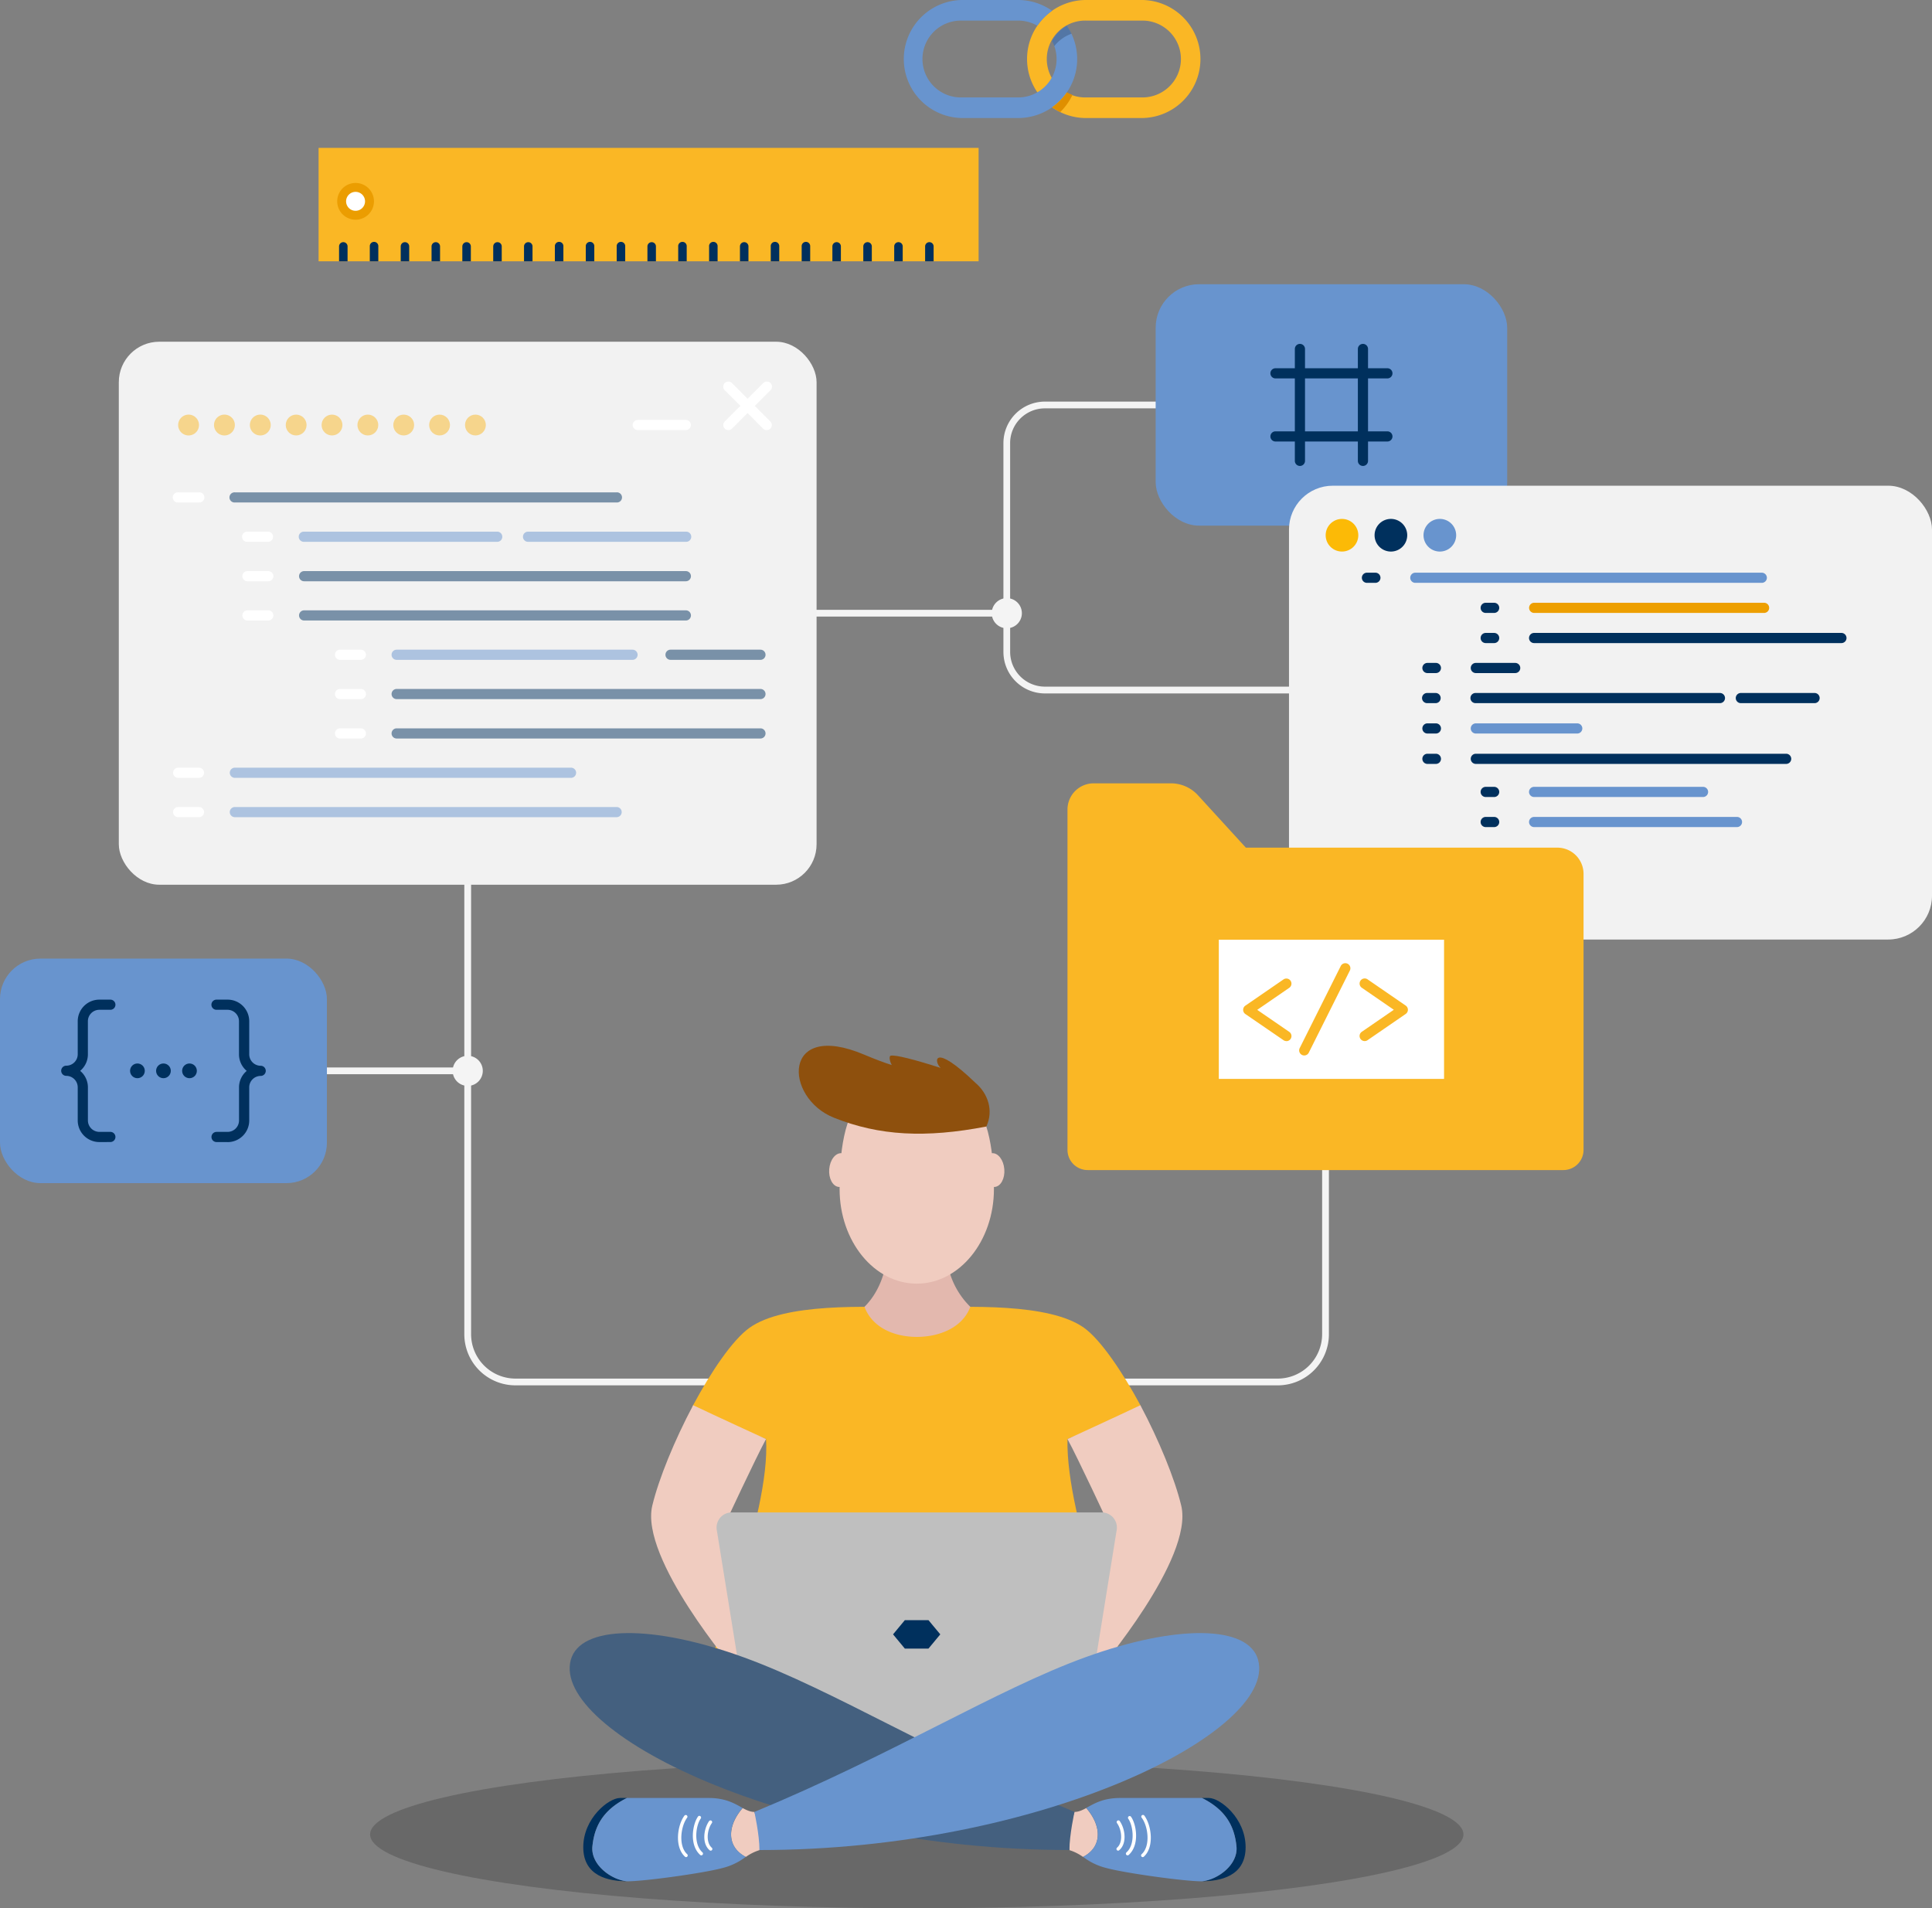 <svg xmlns="http://www.w3.org/2000/svg" viewBox="0 0 1000 987.74"><rect x="0" y="0" width="1000" height="987.74" fill="#808080" stroke="none"/><defs><style>.cls-1{fill:#fab725;}.cls-2{fill:#eb9d01;}.cls-3{fill:#fff;}.cls-4{fill:#00305d;}.cls-5{opacity:0.19;}.cls-6{fill:#6894ce;}.cls-7{fill:#df8f00;}.cls-8{opacity:0.2;}.cls-9{fill:#f4f4f4;}.cls-10{fill:#f2f2f2;}.cls-11{fill:#fcba06;}.cls-12{fill:#ed9f00;}.cls-13{opacity:0.5;}.cls-14{fill:#f0ccc0;}.cls-15{fill:#e3b8ae;}.cls-16{fill:#8e500d;}.cls-17{fill:#bfbfbf;}.cls-18{fill:#44607f;}</style></defs><g id="Man"><rect class="cls-1" x="164.9" y="76.55" width="341.63" height="58.7"></rect><path class="cls-2" d="M184.05,119.85a9.51,9.51,0,1,1,9.51-9.51A9.51,9.51,0,0,1,184.05,119.85Z" transform="translate(0 -6.13)"></path><path class="cls-3" d="M184.05,115.24a4.9,4.9,0,1,1,4.89-4.9A4.9,4.9,0,0,1,184.05,115.24Z" transform="translate(0 -6.13)"></path><path class="cls-4" d="M414.94,133.68v7.7h4.41v-7.7a2.21,2.21,0,1,0-4.41,0Zm-16,0v7.7h4.4v-7.7a2.21,2.21,0,1,0-4.41,0ZM177.7,131.47a2.21,2.21,0,0,0-2.2,2.21v7.7h4.4v-7.7A2.2,2.2,0,0,0,177.7,131.47ZM383,133.68v7.7h4.4v-7.71a2.2,2.2,0,1,0-4.4,0Zm-47.89,0v7.7h4.4v-7.7a2.2,2.2,0,1,0-4.4,0Zm-111.74,0v7.7h4.4v-7.7a2.2,2.2,0,1,0-4.4,0Zm31.92,0v7.7h4.41v-7.7a2.2,2.2,0,1,0-4.4,0Zm111.74,0v7.7h4.4v-7.7a2.21,2.21,0,1,0-4.41,0Zm-159.62,0v7.7h4.4v-7.7a2.2,2.2,0,1,0-4.4,0Zm-16,0v7.7h4.41v-7.7a2.21,2.21,0,1,0-4.41,0Zm47.89,0v7.7h4.41v-7.7a2.2,2.2,0,1,0-4.4,0Zm31.93,0v7.7h4.4v-7.7a2.2,2.2,0,1,0-4.4,0Zm79.81,0v7.7h4.4v-7.7a2.21,2.21,0,1,0-4.41,0Zm82-2.21a2.2,2.2,0,0,0-2.2,2.21v7.7h4.4v-7.7A2.2,2.2,0,0,0,433.11,131.47Zm16,0a2.22,2.22,0,0,0-2.2,2.21v7.71h4.41v-7.7A2.21,2.21,0,0,0,449.07,131.47Zm16,0a2.2,2.2,0,0,0-2.2,2.21v7.7h4.4v-7.7A2.2,2.2,0,0,0,465,131.47Zm16,0a2.22,2.22,0,0,0-2.2,2.21v7.7h4.4v-7.7A2.21,2.21,0,0,0,481,131.47Zm-161.84,2.21v7.7h4.41v-7.7a2.21,2.21,0,1,0-4.41,0Zm-16,0v7.7h4.41v-7.7a2.21,2.21,0,1,0-4.41,0Zm-16,0v7.7h4.41v-7.7a2.21,2.21,0,1,0-4.41,0Z" transform="translate(0 -6.13)"></path><ellipse class="cls-5" cx="474.52" cy="949.52" rx="282.95" ry="38.22"></ellipse><path class="cls-1" d="M591.36,6.13H562.15a30.54,30.54,0,0,0-21.6,52.14,30.35,30.35,0,0,0,21.6,8.95h29.2a30.55,30.55,0,0,0,0-61.09Zm19.88,30.54a19.89,19.89,0,0,1-19.88,19.89H562.15a19.89,19.89,0,1,1,0-39.77h29.2A19.9,19.9,0,0,1,611.24,36.67Z" transform="translate(0 -6.13)"></path><path class="cls-6" d="M548.09,22.61a20,20,0,0,0-3.53,4.76A19.87,19.87,0,0,1,527,56.56h-29.2a19.89,19.89,0,1,1,0-39.77H527a19.79,19.79,0,0,1,9.93,2.66,30.07,30.07,0,0,1,3.63-4.37,30.46,30.46,0,0,1,4-3.37A30.38,30.38,0,0,0,527,6.13h-29.2a30.55,30.55,0,0,0,0,61.09H527A30.52,30.52,0,0,0,552.2,19.45,19.75,19.75,0,0,0,548.09,22.61Z" transform="translate(0 -6.13)"></path><path class="cls-7" d="M552.22,53.91a30,30,0,0,1-3.63,4.36,30.63,30.63,0,0,1-4,3.38,29.09,29.09,0,0,0,4.19,2.49,31.36,31.36,0,0,0,6.32-8.87A19.72,19.72,0,0,1,552.22,53.91Z" transform="translate(0 -6.13)"></path><path class="cls-8" d="M551.83,24.83a21,21,0,0,1,2.75-1.23,29.34,29.34,0,0,0-2.38-4.15,19.75,19.75,0,0,0-4.11,3.16,20,20,0,0,0-3.53,4.76A19.09,19.09,0,0,1,545.71,30,20,20,0,0,1,551.83,24.83Z" transform="translate(0 -6.13)"></path><path class="cls-9" d="M661.4,723.2H552.53a1.75,1.75,0,1,1,0-3.5H661.4a23,23,0,0,0,22.93-22.94V593a1.76,1.76,0,0,1,3.51,0V696.76A26.47,26.47,0,0,1,661.4,723.2Z" transform="translate(0 -6.13)"></path><path class="cls-9" d="M378.41,723.2H266.77a26.47,26.47,0,0,1-26.44-26.44V464.06a1.76,1.76,0,0,1,3.51,0v232.7a23,23,0,0,0,22.93,22.94H378.41a1.75,1.75,0,1,1,0,3.5Z" transform="translate(0 -6.13)"></path><path class="cls-9" d="M242.08,562.16H115.74a1.75,1.75,0,0,1,0-3.5H242.08a1.75,1.75,0,1,1,0,3.5Z" transform="translate(0 -6.13)"></path><path class="cls-9" d="M828.71,365.06H540.84a21.49,21.49,0,0,1-21.47-21.47v-18.3H383a1.76,1.76,0,1,1,0-3.51h138.1a1.75,1.75,0,0,1,1.75,1.76v20a18,18,0,0,0,18,18H828.71a1.76,1.76,0,0,1,0,3.51Z" transform="translate(0 -6.13)"></path><path class="cls-9" d="M521.12,325.29a1.75,1.75,0,0,1-1.75-1.75v-88.1A21.49,21.49,0,0,1,540.84,214H612a1.75,1.75,0,0,1,0,3.5H540.84a18,18,0,0,0-18,18v88.1A1.75,1.75,0,0,1,521.12,325.29Z" transform="translate(0 -6.13)"></path><path class="cls-9" d="M234.29,560.41a7.8,7.8,0,1,1,7.79,7.8A7.8,7.8,0,0,1,234.29,560.41Z" transform="translate(0 -6.13)"></path><path class="cls-9" d="M513.32,323.54a7.8,7.8,0,1,1,7.8,7.79A7.8,7.8,0,0,1,513.32,323.54Z" transform="translate(0 -6.13)"></path><rect class="cls-6" y="496.18" width="169.21" height="116.22" rx="20.93"></rect><path class="cls-4" d="M51.42,597.27a11.2,11.2,0,0,1-11.19-11.19V569A5.94,5.94,0,0,0,34.3,563a2.63,2.63,0,1,1,0-5.26h0a5.92,5.92,0,0,0,5.93-5.92V534.74a11.2,11.2,0,0,1,11.18-11.19h5.71a2.63,2.63,0,1,1,0,5.26H51.41a5.93,5.93,0,0,0-5.92,5.93v17.12a11.11,11.11,0,0,1-3.28,7.9c-.23.23-.47.45-.71.66a11.14,11.14,0,0,1,4,8.55v17.11A5.94,5.94,0,0,0,51.42,592h5.7a2.63,2.63,0,1,1,0,5.26Z" transform="translate(0 -6.13)"></path><path class="cls-4" d="M117.79,597.27h-5.7a2.63,2.63,0,0,1,0-5.26h5.7a5.94,5.94,0,0,0,5.93-5.93V569a11.11,11.11,0,0,1,3.27-7.91c.23-.23.47-.45.71-.65a11.2,11.2,0,0,1-4-8.56V534.74a5.94,5.94,0,0,0-5.93-5.93h-5.71a2.63,2.63,0,0,1,0-5.26h5.71A11.2,11.2,0,0,1,129,534.74v17.11a5.94,5.94,0,0,0,5.93,5.93,2.63,2.63,0,0,1,0,5.26A5.92,5.92,0,0,0,129,569v17.11a11.2,11.2,0,0,1-11.19,11.19Z" transform="translate(0 -6.13)"></path><circle class="cls-4" cx="98.08" cy="554.28" r="3.81"></circle><circle class="cls-4" cx="84.6" cy="554.28" r="3.81"></circle><circle class="cls-4" cx="71.13" cy="554.28" r="3.81"></circle><rect class="cls-6" x="598.17" y="147.11" width="181.95" height="124.97" rx="22.51"></rect><path class="cls-4" d="M718.11,202H660.19a2.63,2.63,0,0,1,0-5.26h57.92a2.63,2.63,0,0,1,0,5.26Z" transform="translate(0 -6.13)"></path><path class="cls-4" d="M672.84,247.31a2.63,2.63,0,0,1-2.63-2.63V186.76a2.63,2.63,0,1,1,5.26,0v57.92A2.63,2.63,0,0,1,672.84,247.31Z" transform="translate(0 -6.13)"></path><path class="cls-4" d="M718.11,234.66H660.19a2.63,2.63,0,0,1,0-5.26h57.92a2.63,2.63,0,0,1,0,5.26Z" transform="translate(0 -6.13)"></path><path class="cls-4" d="M705.46,247.31a2.63,2.63,0,0,1-2.63-2.63V186.76a2.63,2.63,0,0,1,5.26,0v57.92A2.63,2.63,0,0,1,705.46,247.31Z" transform="translate(0 -6.13)"></path><rect class="cls-10" x="667.18" y="251.41" width="332.82" height="234.9" rx="22.67"></rect><circle class="cls-11" cx="694.61" cy="277.04" r="8.45"></circle><path class="cls-4" d="M711.48,283.17a8.45,8.45,0,1,1,8.45,8.45A8.45,8.45,0,0,1,711.48,283.17Z" transform="translate(0 -6.13)"></path><path class="cls-6" d="M736.81,283.17a8.45,8.45,0,1,1,8.45,8.45A8.45,8.45,0,0,1,736.81,283.17Z" transform="translate(0 -6.13)"></path><path class="cls-4" d="M711.9,307.82h-4.37a2.63,2.63,0,0,1,0-5.26h4.37a2.63,2.63,0,0,1,0,5.26Z" transform="translate(0 -6.13)"></path><path class="cls-6" d="M911.9,307.82H732.57a2.63,2.63,0,0,1,0-5.26H911.9a2.63,2.63,0,0,1,0,5.26Z" transform="translate(0 -6.13)"></path><path class="cls-4" d="M773.38,323.39H769a2.63,2.63,0,0,1,0-5.26h4.37a2.63,2.63,0,0,1,0,5.26Z" transform="translate(0 -6.13)"></path><path class="cls-12" d="M913.09,323.39h-119a2.63,2.63,0,0,1,0-5.26h119a2.63,2.63,0,0,1,0,5.26Z" transform="translate(0 -6.13)"></path><path class="cls-4" d="M773.38,339H769a2.63,2.63,0,0,1,0-5.26h4.37a2.63,2.63,0,0,1,0,5.26Z" transform="translate(0 -6.13)"></path><path class="cls-4" d="M953.12,339H794.05a2.63,2.63,0,0,1,0-5.26H953.12a2.63,2.63,0,0,1,0,5.26Z" transform="translate(0 -6.13)"></path><path class="cls-4" d="M773.38,418.67H769a2.63,2.63,0,0,1,0-5.26h4.37a2.63,2.63,0,0,1,0,5.26Z" transform="translate(0 -6.13)"></path><path class="cls-6" d="M881.49,418.67H794.05a2.63,2.63,0,0,1,0-5.26h87.44a2.63,2.63,0,1,1,0,5.26Z" transform="translate(0 -6.13)"></path><path class="cls-4" d="M773.38,434.24H769a2.63,2.63,0,1,1,0-5.26h4.37a2.63,2.63,0,0,1,0,5.26Z" transform="translate(0 -6.13)"></path><path class="cls-6" d="M899.06,434.24h-105a2.63,2.63,0,1,1,0-5.26h105a2.63,2.63,0,1,1,0,5.26Z" transform="translate(0 -6.13)"></path><path class="cls-4" d="M743.22,354.52h-4.38a2.63,2.63,0,0,1,0-5.26h4.38a2.63,2.63,0,0,1,0,5.26Z" transform="translate(0 -6.13)"></path><path class="cls-4" d="M784.26,354.52H763.89a2.63,2.63,0,0,1,0-5.26h20.37a2.63,2.63,0,1,1,0,5.26Z" transform="translate(0 -6.13)"></path><path class="cls-4" d="M743.22,370.08h-4.38a2.63,2.63,0,1,1,0-5.25h4.38a2.63,2.63,0,0,1,0,5.25Z" transform="translate(0 -6.13)"></path><path class="cls-4" d="M890.07,370.08H763.89a2.63,2.63,0,1,1,0-5.25H890.07a2.63,2.63,0,1,1,0,5.25Z" transform="translate(0 -6.13)"></path><path class="cls-4" d="M939.06,370.08H901.22a2.63,2.63,0,1,1,0-5.25h37.84a2.63,2.63,0,1,1,0,5.25Z" transform="translate(0 -6.13)"></path><path class="cls-4" d="M743.22,385.81h-4.38a2.63,2.63,0,0,1,0-5.26h4.38a2.63,2.63,0,0,1,0,5.26Z" transform="translate(0 -6.13)"></path><path class="cls-6" d="M816.38,385.81H763.89a2.63,2.63,0,0,1,0-5.26h52.49a2.63,2.63,0,0,1,0,5.26Z" transform="translate(0 -6.13)"></path><path class="cls-4" d="M743.22,401.54h-4.38a2.63,2.63,0,1,1,0-5.26h4.38a2.63,2.63,0,0,1,0,5.26Z" transform="translate(0 -6.13)"></path><path class="cls-4" d="M924.51,401.54H763.89a2.63,2.63,0,1,1,0-5.26H924.51a2.63,2.63,0,0,1,0,5.26Z" transform="translate(0 -6.13)"></path><rect class="cls-10" x="61.5" y="176.88" width="361.16" height="281.06" rx="20.93"></rect><path class="cls-3" d="M396.81,228.75A2.59,2.59,0,0,1,395,228l-19.79-19.79a2.63,2.63,0,1,1,3.72-3.71l19.79,19.79a2.63,2.63,0,0,1-1.86,4.48Z" transform="translate(0 -6.13)"></path><path class="cls-3" d="M377,228.75a2.63,2.63,0,0,1-1.86-4.48L395,204.48a2.63,2.63,0,1,1,3.72,3.71L378.88,228A2.61,2.61,0,0,1,377,228.75Z" transform="translate(0 -6.13)"></path><path class="cls-3" d="M354.79,228.75H330.27a2.63,2.63,0,1,1,0-5.25h24.52a2.63,2.63,0,1,1,0,5.25Z" transform="translate(0 -6.13)"></path><path class="cls-3" d="M103,266.22H92.22a2.63,2.63,0,1,1,0-5.25H103a2.63,2.63,0,1,1,0,5.25Z" transform="translate(0 -6.13)"></path><g class="cls-13"><path class="cls-4" d="M319.16,266.22H121.56a2.63,2.63,0,1,1,0-5.25h197.6a2.63,2.63,0,1,1,0,5.25Z" transform="translate(0 -6.13)"></path></g><path class="cls-3" d="M138.87,286.58H128.08a2.63,2.63,0,1,1,0-5.25h10.79a2.63,2.63,0,0,1,0,5.25Z" transform="translate(0 -6.13)"></path><g class="cls-13"><path class="cls-6" d="M257.52,286.58H157.42a2.63,2.63,0,1,1,0-5.25h100.1a2.63,2.63,0,0,1,0,5.25Z" transform="translate(0 -6.13)"></path></g><g class="cls-13"><path class="cls-6" d="M355,286.58H273.48a2.63,2.63,0,1,1,0-5.25H355a2.63,2.63,0,1,1,0,5.25Z" transform="translate(0 -6.13)"></path></g><path class="cls-3" d="M138.87,307H128.08a2.63,2.63,0,0,1,0-5.26h10.79a2.63,2.63,0,0,1,0,5.26Z" transform="translate(0 -6.13)"></path><g class="cls-13"><path class="cls-4" d="M355,307H157.42a2.63,2.63,0,0,1,0-5.26H355a2.63,2.63,0,1,1,0,5.26Z" transform="translate(0 -6.13)"></path></g><path class="cls-3" d="M138.87,327.31H128.08a2.63,2.63,0,0,1,0-5.26h10.79a2.63,2.63,0,0,1,0,5.26Z" transform="translate(0 -6.13)"></path><g class="cls-13"><path class="cls-4" d="M355,327.31H157.42a2.63,2.63,0,0,1,0-5.26H355a2.63,2.63,0,1,1,0,5.26Z" transform="translate(0 -6.13)"></path></g><path class="cls-3" d="M186.75,347.67H176a2.63,2.63,0,1,1,0-5.26h10.78a2.63,2.63,0,0,1,0,5.26Z" transform="translate(0 -6.13)"></path><g class="cls-13"><path class="cls-6" d="M327.39,347.67H205.31a2.63,2.63,0,0,1,0-5.26H327.39a2.63,2.63,0,0,1,0,5.26Z" transform="translate(0 -6.13)"></path></g><g class="cls-13"><path class="cls-4" d="M393.61,347.67H347.07a2.63,2.63,0,0,1,0-5.26h46.54a2.63,2.63,0,0,1,0,5.26Z" transform="translate(0 -6.13)"></path></g><path class="cls-3" d="M186.75,368H176a2.63,2.63,0,0,1,0-5.26h10.78a2.63,2.63,0,0,1,0,5.26Z" transform="translate(0 -6.13)"></path><g class="cls-13"><path class="cls-4" d="M393.61,368H205.31a2.63,2.63,0,0,1,0-5.26h188.3a2.63,2.63,0,0,1,0,5.26Z" transform="translate(0 -6.13)"></path></g><path class="cls-3" d="M186.75,388.39H176a2.63,2.63,0,0,1,0-5.26h10.78a2.63,2.63,0,0,1,0,5.26Z" transform="translate(0 -6.13)"></path><g class="cls-13"><path class="cls-4" d="M393.61,388.39H205.31a2.63,2.63,0,1,1,0-5.26h188.3a2.63,2.63,0,0,1,0,5.26Z" transform="translate(0 -6.13)"></path></g><path class="cls-3" d="M103,408.75H92.22a2.63,2.63,0,0,1,0-5.26H103a2.63,2.63,0,0,1,0,5.26Z" transform="translate(0 -6.13)"></path><g class="cls-13"><path class="cls-6" d="M295.57,408.75h-174a2.63,2.63,0,0,1,0-5.26h174a2.63,2.63,0,0,1,0,5.26Z" transform="translate(0 -6.13)"></path></g><path class="cls-3" d="M103,429.11H92.22a2.63,2.63,0,0,1,0-5.26H103a2.63,2.63,0,0,1,0,5.26Z" transform="translate(0 -6.13)"></path><g class="cls-13"><path class="cls-6" d="M319.16,429.11H121.56a2.63,2.63,0,1,1,0-5.26h197.6a2.63,2.63,0,1,1,0,5.26Z" transform="translate(0 -6.13)"></path></g><g class="cls-13"><path class="cls-1" d="M92.22,226.12a5.39,5.39,0,1,1,5.39,5.4A5.39,5.39,0,0,1,92.22,226.12Z" transform="translate(0 -6.13)"></path><path class="cls-1" d="M110.78,226.12a5.39,5.39,0,1,1,5.39,5.4A5.39,5.39,0,0,1,110.78,226.12Z" transform="translate(0 -6.13)"></path><path class="cls-1" d="M129.34,226.12a5.39,5.39,0,1,1,5.39,5.4A5.39,5.39,0,0,1,129.34,226.12Z" transform="translate(0 -6.13)"></path><circle class="cls-1" cx="153.29" cy="220" r="5.39"></circle><circle class="cls-1" cx="171.85" cy="220" r="5.39"></circle><circle class="cls-1" cx="190.4" cy="220" r="5.39"></circle><circle class="cls-1" cx="208.96" cy="220" r="5.39"></circle><circle class="cls-1" cx="227.52" cy="220" r="5.39"></circle><circle class="cls-1" cx="246.08" cy="220" r="5.39"></circle></g><path class="cls-1" d="M644.85,444.88l-24.79-27.12a19,19,0,0,0-14-6.17H566.1a13.56,13.56,0,0,0-13.57,13.57V601.32A10.45,10.45,0,0,0,563,611.77H809.19a10.45,10.45,0,0,0,10.45-10.45V458.44a13.57,13.57,0,0,0-13.57-13.56Z" transform="translate(0 -6.13)"></path><rect class="cls-3" x="630.86" y="486.4" width="116.58" height="72.05"></rect><path class="cls-1" d="M675.07,552.45a2.55,2.55,0,0,1-1.17-.28,2.63,2.63,0,0,1-1.18-3.53L694,506.1a2.63,2.63,0,0,1,4.7,2.36L677.42,551A2.62,2.62,0,0,1,675.07,552.45Z" transform="translate(0 -6.13)"></path><path class="cls-1" d="M665.81,545a2.6,2.6,0,0,1-1.49-.47L644.59,531a2.63,2.63,0,0,1,0-4.33l19.73-13.57a2.63,2.63,0,1,1,3,4.33l-16.58,11.41,16.58,11.4a2.63,2.63,0,0,1-1.49,4.8Z" transform="translate(0 -6.13)"></path><path class="cls-1" d="M706.35,545a2.63,2.63,0,0,1-1.49-4.8l16.58-11.4-16.58-11.41a2.63,2.63,0,0,1,3-4.33l19.73,13.57a2.63,2.63,0,0,1,0,4.33l-19.73,13.57A2.55,2.55,0,0,1,706.35,545Z" transform="translate(0 -6.13)"></path><path class="cls-1" d="M590.26,733.46c-9.24-17.12-20.54-33.88-29.17-40.05-18-12.84-59.92-11.13-86.57-10.27-26.65-.86-68.6-2.57-86.58,10.27-8.76,6.26-19.82,22.6-29.17,40.05-3.68,6.87,28.64,13.33,37.73,17.52,2.51,39.28-30.81,119.63-30.81,119.63S425,915.46,474.52,915.46s108.82-44.85,108.82-44.85S551.53,792.32,552.53,751C563.29,746,593,738.47,590.26,733.46Z" transform="translate(0 -6.13)"></path><path class="cls-14" d="M552.53,751s26.74-12.27,37.73-17.52c9.63,18.11,17.84,38.15,21.15,52,6.55,27.39-42.76,85.18-42.76,85.18s-6.13,4.62-16,10.89l20.79-87.29S557.88,760.82,552.53,751Z" transform="translate(0 -6.13)"></path><path class="cls-14" d="M396.5,751s-26.73-12.27-37.73-17.52c-9.63,18.11-17.84,38.15-21.15,52-6.55,27.39,42.77,85.18,42.77,85.18s6.12,4.62,16,10.89l-20.79-87.29S391.15,760.82,396.5,751Z" transform="translate(0 -6.13)"></path><path class="cls-15" d="M490.59,660.88H458.44c-2.09,10.7-7,17.74-11,21.67,4.25,11.2,16,15.57,27.11,15.57s23.45-4.37,27.7-15.57A41.46,41.46,0,0,1,490.59,660.88Z" transform="translate(0 -6.13)"></path><path class="cls-14" d="M434.57,621.56c0-17.6,1.89-39.07,13.07-48.32,6-5,15.61-6.52,26.88-6.52s21.35,1.9,27.48,7.55c10.22,9.42,12.46,30.39,12.46,47.29,0,27-17.88,49-39.94,49S434.57,648.6,434.57,621.56Z" transform="translate(0 -6.13)"></path><path class="cls-14" d="M508.45,612.22c-.38-4.82,1.85-8.94,5-9.18s6,3.46,6.38,8.28-1.85,8.94-5,9.19S508.83,617.05,508.45,612.22Z" transform="translate(0 -6.13)"></path><path class="cls-14" d="M440.58,612.22c.38-4.82-1.85-8.94-5-9.18s-6,3.46-6.38,8.28,1.86,8.94,5,9.19S440.2,617.05,440.58,612.22Z" transform="translate(0 -6.13)"></path><path class="cls-16" d="M505,566.72h0c-22.49-21.61-21.6-10.91-18.13-7.82h0c-13-4.21-23.84-7-25.9-6.31-1,.37-.36,3.06.59,4.82-4-1.27-8.58-3-14.14-5.34-42.82-18.17-41.75,22.24-15.78,32.6,23.54,9.39,47.43,10.61,78.9,4.56C514.33,580.92,511.41,572.24,505,566.72Z" transform="translate(0 -6.13)"></path><path class="cls-17" d="M371,798.05l18.73,115.82H559.31L578,798.05a7.83,7.83,0,0,0-7.72-9.08H378.71A7.83,7.83,0,0,0,371,798.05Z" transform="translate(0 -6.13)"></path><path class="cls-14" d="M556.16,944c2.1,0,4-.9,6.07-2,7.95,9.13,8.54,20-1.64,25.31a24.55,24.55,0,0,0-7.06-3.53C551.55,957.43,556.16,944,556.16,944Z" transform="translate(0 -6.13)"></path><path class="cls-18" d="M556.16,944c-71.24-29.48-125.09-63.22-170.93-79.92-47.42-17.27-84.87-16.85-89.79,1.23C285.38,902.22,407,963.72,553.53,963.72,553.53,955.82,556.16,944,556.16,944Z" transform="translate(0 -6.13)"></path><path class="cls-4" d="M640,961.92c-1.07-11.4-6.37-19.39-17.87-25.14h3.6c5.74,0,19,10.41,19,25.5s-13.29,17.6-22.63,17.6C630.39,979.09,640.89,971.28,640,961.92Z" transform="translate(0 -6.13)"></path><path class="cls-6" d="M560.59,967.25c10.18-5.3,9.59-16.18,1.64-25.31,3.89-2.13,8.66-5.16,17.52-5.16h42.38c11.5,5.75,16.8,13.74,17.87,25.14.89,9.36-9.61,17.17-17.87,18-9.34,0-40-4.31-49.21-6.82A32.63,32.63,0,0,1,560.59,967.25Z" transform="translate(0 -6.13)"></path><path class="cls-3" d="M578.76,964.05a.88.88,0,0,1-.57-1.55c3.09-2.63,2.54-9.09,0-12.68a.88.88,0,1,1,1.44-1c2.7,3.86,3.88,11.44-.33,15A.89.89,0,0,1,578.76,964.05Z" transform="translate(0 -6.13)"></path><path class="cls-3" d="M583.64,966.48a.91.91,0,0,1-.66-.29.88.88,0,0,1,.07-1.24c4.75-4.25,3.45-13.85.94-17.43a.89.89,0,0,1,.22-1.22.87.87,0,0,1,1.22.21c2.83,4,4.52,14.61-1.21,19.75A.88.88,0,0,1,583.64,966.48Z" transform="translate(0 -6.13)"></path><path class="cls-3" d="M591.49,967.4a.85.85,0,0,1-.65-.3.87.87,0,0,1,.07-1.23c4.7-4.22,3.38-14.46,0-18.91a.87.87,0,0,1,.17-1.23.89.89,0,0,1,1.23.17c3.71,5,5.27,16.3-.27,21.27A.89.89,0,0,1,591.49,967.4Z" transform="translate(0 -6.13)"></path><path class="cls-14" d="M390.47,944c-2.1,0-4-.9-6.07-2-7.95,9.13-8.54,20,1.63,25.31a24.77,24.77,0,0,1,7.07-3.53C395.08,957.43,390.47,944,390.47,944Z" transform="translate(0 -6.13)"></path><path class="cls-6" d="M390.47,944c71.24-29.48,125.09-63.22,170.93-79.92,47.42-17.27,84.87-16.85,89.79,1.23,10.06,36.92-111.53,98.42-258.09,98.42C393.1,955.82,390.47,944,390.47,944Z" transform="translate(0 -6.13)"></path><path class="cls-4" d="M306.62,961.92c1.08-11.4,6.38-19.39,17.87-25.14H320.9c-5.75,0-19,10.41-19,25.5s13.29,17.6,22.63,17.6C316.23,979.09,305.74,971.28,306.62,961.92Z" transform="translate(0 -6.13)"></path><path class="cls-6" d="M386,967.25c-10.17-5.3-9.58-16.18-1.63-25.31-3.9-2.13-8.66-5.16-17.52-5.16H324.49c-11.49,5.75-16.79,13.74-17.87,25.14-.88,9.36,9.61,17.17,17.87,18,9.34,0,40-4.31,49.21-6.82A32.46,32.46,0,0,0,386,967.25Z" transform="translate(0 -6.13)"></path><path class="cls-3" d="M367.87,964.05a.89.89,0,0,1-.57-.21c-4.21-3.59-3-11.17-.33-15a.88.88,0,1,1,1.44,1c-2.52,3.59-3.07,10,0,12.68a.88.88,0,0,1,.1,1.24A.9.9,0,0,1,367.87,964.05Z" transform="translate(0 -6.13)"></path><path class="cls-3" d="M363,966.48a.84.84,0,0,1-.58-.22c-5.73-5.14-4-15.71-1.21-19.75a.88.88,0,1,1,1.43,1c-2.5,3.58-3.8,13.18.95,17.43a.88.88,0,0,1-.59,1.53Z" transform="translate(0 -6.13)"></path><path class="cls-3" d="M355.13,967.4a.87.87,0,0,1-.58-.23c-5.54-5-4-16.32-.27-21.27a.88.88,0,0,1,1.4,1.06c-3.35,4.45-4.66,14.69,0,18.91a.87.87,0,0,1,.07,1.23A.88.88,0,0,1,355.13,967.4Z" transform="translate(0 -6.13)"></path><polygon class="cls-4" points="480.57 838.6 468.35 838.6 462.24 845.96 468.35 853.33 480.57 853.33 486.69 845.96 480.57 838.6"></polygon></g></svg>